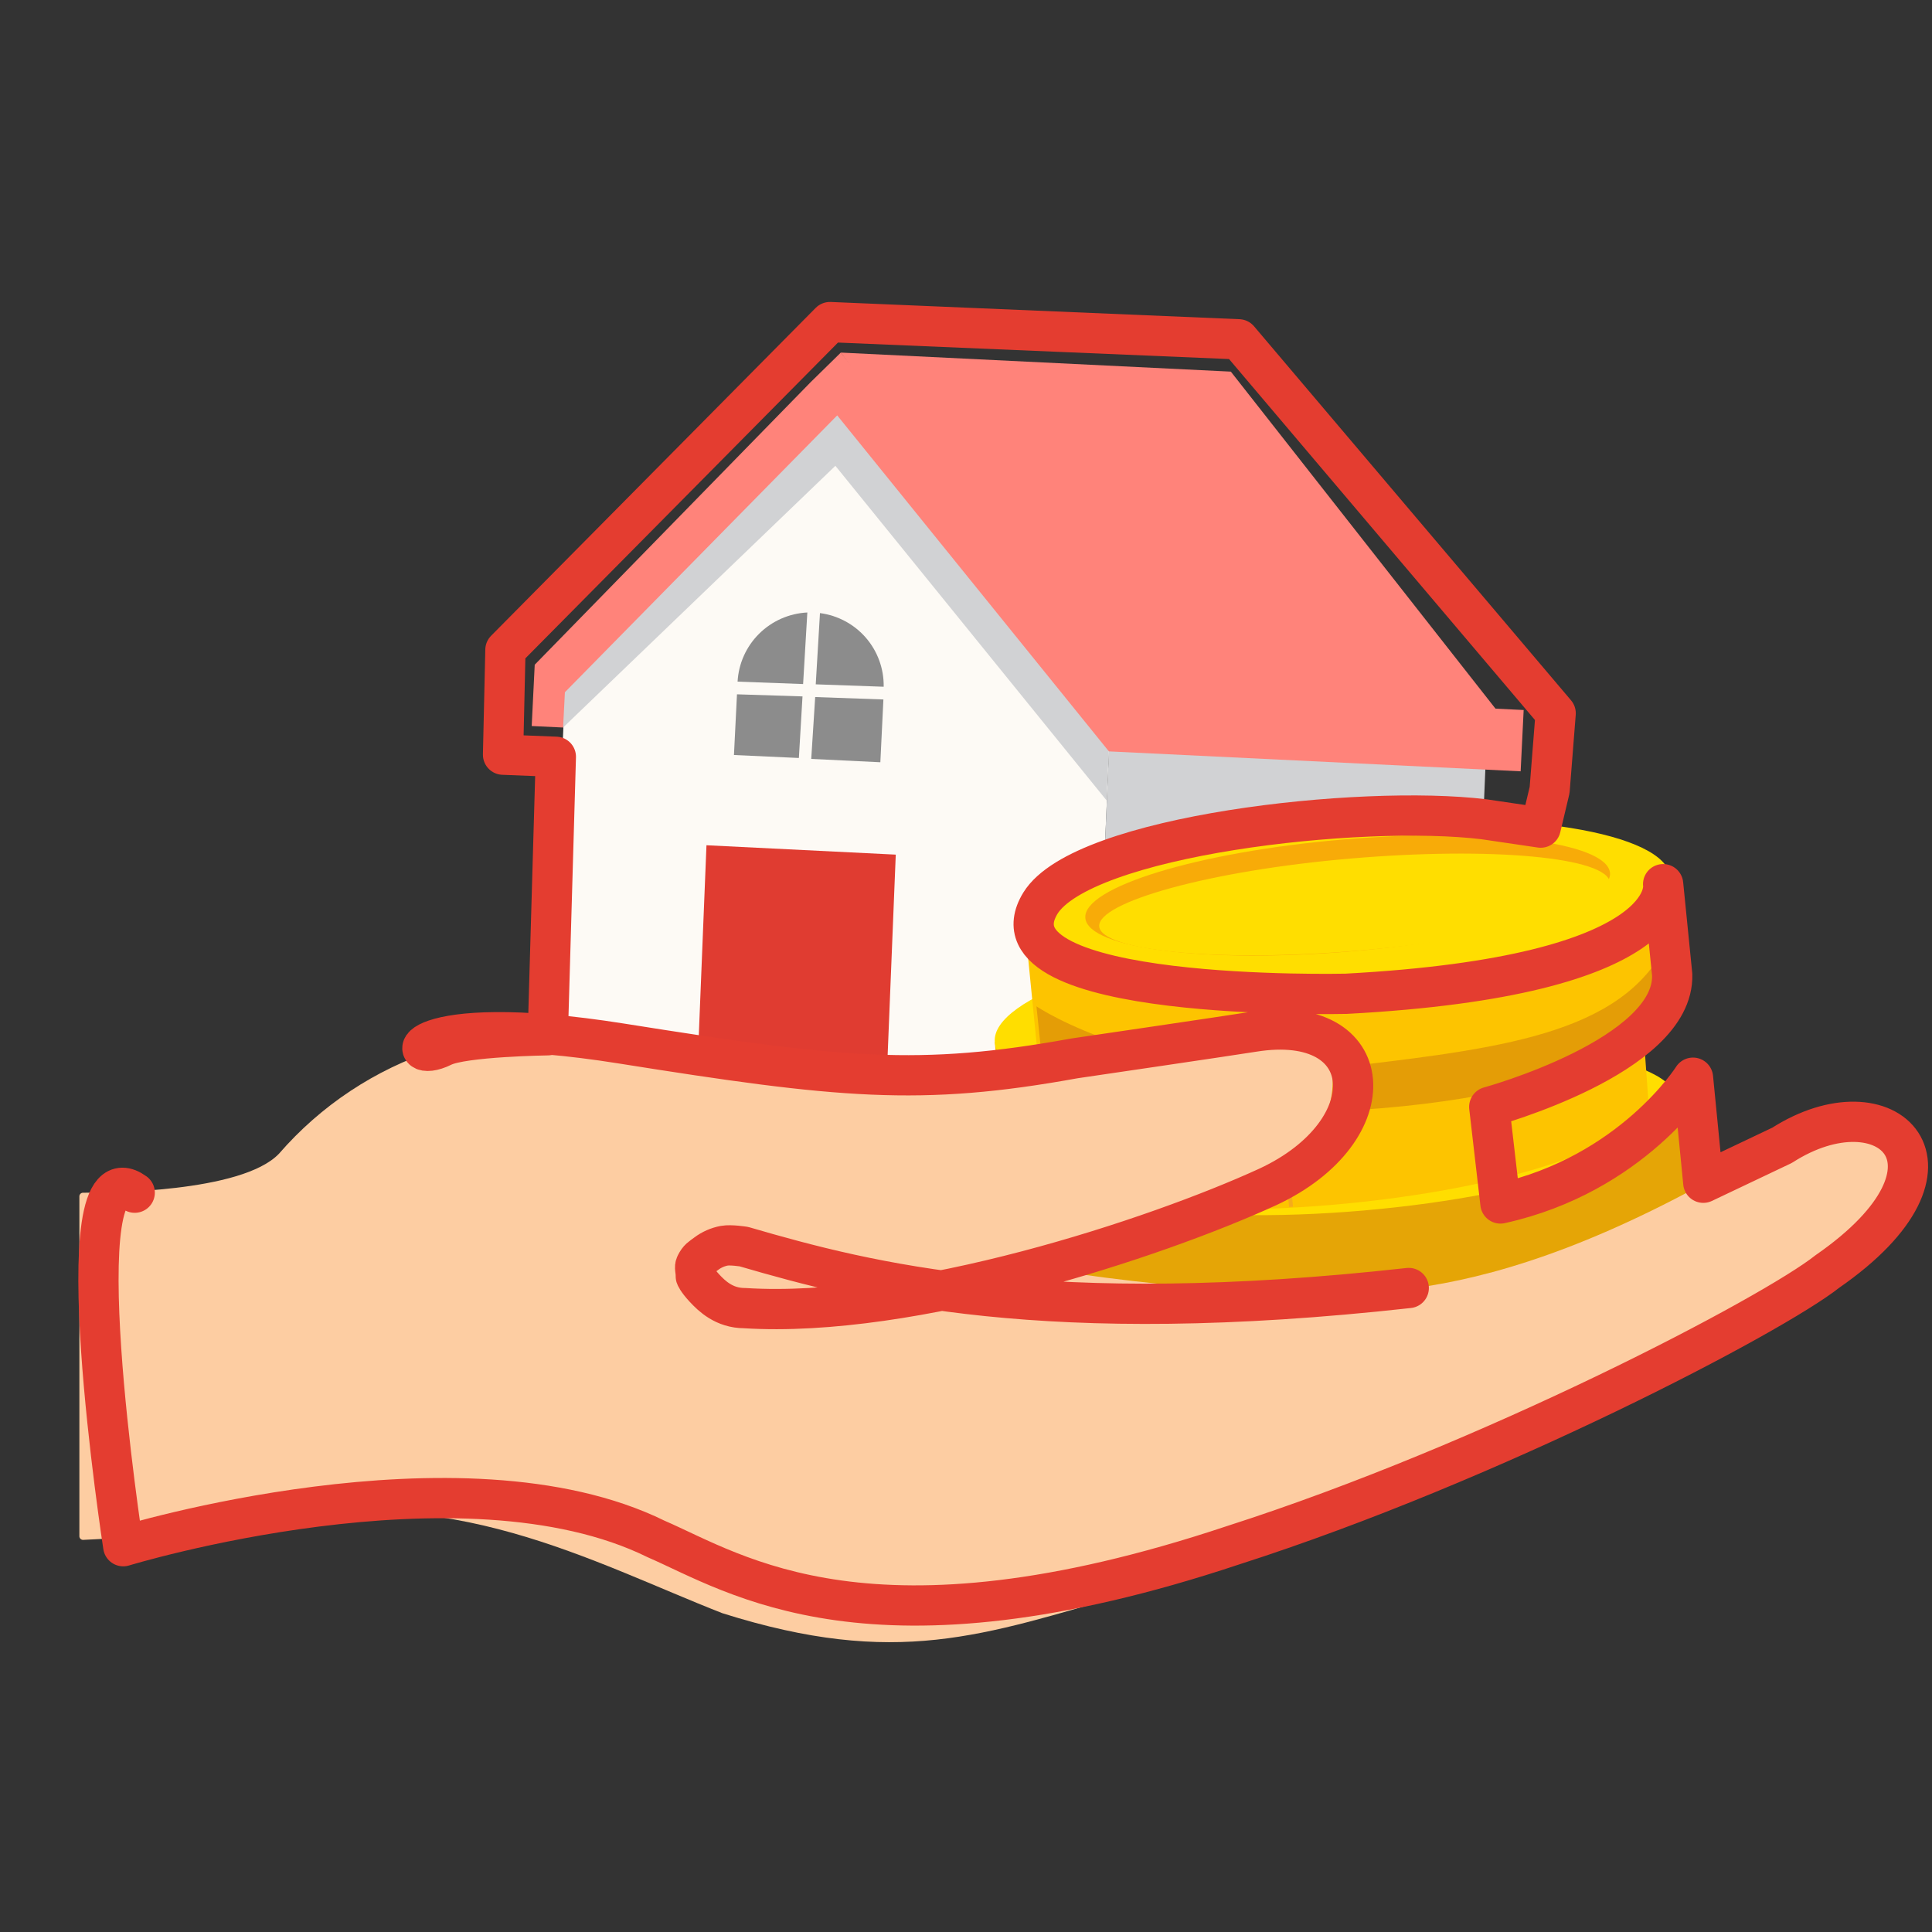 <svg xmlns="http://www.w3.org/2000/svg" width="48" height="48" viewBox="0 0 48 48" fill="none">
    <rect x="0" y="0" width="48" height="48" fill="#333333" stroke="none"/>
    <path d="M13.525 28.965L27.085 29.625L27.602 17.513L20.837 9.765L14.05 16.853L13.525 28.965Z" fill="#FDFAF5"/>
    <path d="M36.925 18.6L27.573 18.143L27.085 29.625L36.438 30.083L36.925 18.6Z" fill="#D1D2D4"/>
    <path d="M21.925 29.378L22.255 21.233L17.552 21L17.223 29.145L21.925 29.378Z" fill="#E03C31"/>
    <path d="M13.99 18.075L20.755 11.573L27.49 19.883L27.573 18.143L20.837 9.765L13.668 16.665L13.99 18.075Z" fill="#D1D2D4"/>
    <path d="M20.89 8.76L30.58 9.233L37.458 17.992L27.37 17.497L20.89 8.76Z" fill="#FF837A"/>
    <path d="M20.14 9.495L20.89 8.76L27.617 17.145L37.855 17.64L37.78 19.163L27.55 18.668L20.8 10.32L14.035 17.198L13.99 18.075L13.21 18.038L13.285 16.515L20.14 9.495Z" fill="#FF837A"/>
    <path d="M20.267 17.002L21.955 17.062C21.962 16.616 21.805 16.183 21.513 15.845C21.221 15.508 20.815 15.29 20.372 15.232L20.267 17.002Z" fill="#8C8C8C"/>
    <path d="M19.953 16.995L20.058 15.217C19.608 15.239 19.181 15.427 18.861 15.744C18.541 16.061 18.35 16.485 18.325 16.935L19.953 16.995Z" fill="#8C8C8C"/>
    <path d="M20.253 17.318L20.155 18.855L21.872 18.938L21.948 17.378L20.253 17.318Z" fill="#8C8C8C"/>
    <path d="M19.938 17.302L18.31 17.25L18.235 18.758L19.848 18.832L19.938 17.302Z" fill="#8C8C8C"/>
    <path d="M40.195 27.278C40.263 28.028 37.398 28.913 33.797 29.22C30.198 29.528 27.227 29.16 27.16 28.395C27.093 27.63 29.965 26.76 33.557 26.453C37.15 26.145 40.127 26.513 40.195 27.278Z" fill="#F8AB08"/>
    <path d="M41.703 27.382L41.5 27.045L25.698 28.755L25.93 31.5C26.027 32.61 29.68 33.202 34.105 32.82C38.53 32.437 42.032 31.237 41.935 30.127L41.703 27.382Z" fill="#E5A506"/>
    <path d="M40 27.69C40.045 28.238 37.285 28.92 33.835 29.19C30.385 29.46 27.55 29.28 27.497 28.733C27.445 28.185 30.212 27.503 33.663 27.233C37.112 26.963 39.917 27.143 40 27.69Z" fill="#FFDE00"/>
    <path d="M41.703 27.383C41.792 28.485 38.29 29.693 33.873 30.075C29.455 30.458 25.795 29.858 25.698 28.755C25.6 27.653 29.11 26.438 33.528 26.063C37.945 25.688 41.605 26.25 41.703 27.383Z" fill="#FFDE00"/>
    <path d="M40.195 27.278C40.263 28.028 37.398 28.913 33.797 29.22C30.198 29.528 27.227 29.16 27.16 28.395C27.093 27.63 29.965 26.76 33.557 26.453C37.15 26.145 40.127 26.513 40.195 27.278Z" fill="#F8AB08"/>
    <path d="M40.218 27.517C40.27 28.148 37.472 28.905 33.97 29.205C30.468 29.505 27.58 29.205 27.527 28.605C27.475 28.005 30.25 27.225 33.775 26.925C37.3 26.625 40.165 26.887 40.218 27.517Z" fill="#FFDE00"/>
    <path d="M39.25 24.412C39.31 25.162 36.445 26.047 32.852 26.355C29.26 26.662 26.282 26.295 26.215 25.53C26.148 24.765 29.012 23.895 32.612 23.58C36.212 23.265 39.145 23.647 39.25 24.412Z" fill="#F8AB08"/>
    <path d="M40.75 24.51L40.555 24.172L24.715 25.89L24.948 28.612C25.038 29.722 28.698 30.315 33.123 29.932C37.547 29.55 41.042 28.35 40.945 27.24L40.75 24.51Z" fill="#FDC400"/>
    <path d="M26.155 29.475L26.065 29.483L25.93 27.578H26.027L26.155 29.475Z" fill="#F6AB1B"/>
    <path d="M26.976 27.953L26.879 27.961L27.027 29.702L27.125 29.694L26.976 27.953Z" fill="#F6AB1B"/>
    <path d="M27.936 28.073L27.839 28.081L27.989 29.845L28.086 29.837L27.936 28.073Z" fill="#F6AB1B"/>
    <path d="M28.8 28.278L28.703 28.286L28.844 29.923L28.941 29.915L28.8 28.278Z" fill="#F6AB1B"/>
    <path d="M38.98 24.825C39.025 25.372 36.265 26.055 32.815 26.325C29.365 26.595 26.5 26.445 26.5 25.898C26.5 25.35 29.215 24.668 32.665 24.398C36.115 24.128 38.928 24.277 38.98 24.825Z" fill="#FFDE00"/>
    <path d="M29.866 28.337L29.769 28.345L29.91 29.981L30.007 29.973L29.866 28.337Z" fill="#F6AB1B"/>
    <path d="M30.712 28.264L30.614 28.273L30.751 29.864L30.849 29.856L30.712 28.264Z" fill="#F6AB1B"/>
    <path d="M31.965 28.149L31.868 28.157L32.026 29.988L32.123 29.98L31.965 28.149Z" fill="#F6AB1B"/>
    <path d="M40.75 24.51C40.847 25.62 37.337 26.828 32.92 27.21C28.503 27.593 24.805 27 24.715 25.89C24.625 24.78 28.12 23.573 32.538 23.19C36.955 22.808 40.615 23.408 40.75 24.51Z" fill="#FFDE00"/>
    <path d="M39.25 24.412C39.31 25.162 36.445 26.047 32.852 26.355C29.26 26.662 26.282 26.295 26.215 25.53C26.148 24.765 29.012 23.895 32.612 23.58C36.212 23.265 39.145 23.647 39.25 24.412Z" fill="#F8AB08"/>
    <path d="M39.25 24.652C39.31 25.282 36.513 26.04 33.002 26.34C29.492 26.64 26.613 26.34 26.56 25.74C26.508 25.14 29.305 24.36 32.807 24.052C36.31 23.745 39.175 24 39.25 24.652Z" fill="#FFDE00"/>
    <path d="M40 21.683C40.068 22.433 37.203 23.325 33.602 23.633C30.003 23.94 27.032 23.573 26.965 22.808C26.898 22.043 29.77 21.165 33.362 20.858C36.955 20.55 39.91 20.918 40 21.683Z" fill="#F8AB08"/>
    <path d="M41.5 21.788L41.305 21.45L25.48 23.16L25.75 25.89C25.848 27 29.5 27.593 33.925 27.21C38.35 26.828 41.852 25.628 41.755 24.518L41.5 21.788Z" fill="#FDC400"/>
    <path d="M29.569 25.559L29.472 25.568L29.613 27.204L29.71 27.196L29.569 25.559Z" fill="#F6AB1B"/>
    <path d="M39.745 22.102C39.79 22.65 37.03 23.332 33.58 23.602C30.13 23.872 27.295 23.692 27.242 23.145C27.19 22.597 29.957 21.907 33.407 21.645C36.858 21.382 39.7 21.555 39.745 22.102Z" fill="#FFDE00"/>
    <path d="M41.5 21.788C41.59 22.898 38.087 24.105 33.67 24.48C29.253 24.855 25.593 24.27 25.495 23.16C25.398 22.05 28.907 20.85 33.325 20.468C37.742 20.085 41.388 20.685 41.5 21.788Z" fill="#FFDE00"/>
    <path d="M40 21.683C40.068 22.433 37.203 23.325 33.602 23.633C30.003 23.94 27.032 23.573 26.965 22.808C26.898 22.043 29.77 21.165 33.362 20.858C36.955 20.55 39.91 20.918 40 21.683Z" fill="#F8AB08"/>
    <path d="M40 21.93C40.053 22.56 37.255 23.318 33.752 23.618C30.25 23.918 27.363 23.618 27.31 23.018C27.258 22.418 30.047 21.63 33.557 21.33C37.068 21.03 39.947 21.3 40 21.93Z" fill="#FFDE00"/>
    <g opacity="0.7">
        <path d="M25.75 25.002C25.75 25.002 28.732 27.02 33.659 26.475C37.502 26.018 40.49 25.628 41.5 23.25C41.217 25.297 41.318 25.231 41.318 25.231C41.318 25.231 40.167 27.16 33.712 27.579C31.02 27.808 28.038 28.146 25.858 26.033L25.75 25.002Z" fill="#DA8D08"/>
    </g>
    <path d="M1.972 29.723C1.972 29.699 1.982 29.676 1.999 29.659C2.016 29.642 2.039 29.633 2.062 29.633C2.64 29.633 6 29.633 6.93 28.665C7.971 27.464 9.321 26.57 10.832 26.078C12.344 25.587 13.961 25.516 15.51 25.875C20.332 26.887 23.573 26.79 30.345 25.62C31.223 25.462 32.595 25.38 32.97 26.07C33.162 26.595 33.156 27.172 32.953 27.692C32.75 28.213 32.364 28.641 31.867 28.898C29.739 29.875 27.524 30.653 25.253 31.223C25.148 31.223 25.155 31.402 25.253 31.41C27.198 31.746 29.161 31.971 31.133 32.085C33.96 32.182 37.44 32.61 44.752 27.975C45.66 27.225 46.432 27.375 46.807 27.705C47.182 28.035 47.362 29.317 46.17 30.488C44.977 31.657 38.542 36 28.073 39.578C24.413 40.635 22.275 41.445 17.948 40.08C14.745 38.828 11.085 36.75 6.457 37.883C5.31 38.1 2.587 38.235 2.062 38.258C2.05 38.258 2.038 38.255 2.026 38.25C2.015 38.245 2.005 38.238 1.996 38.229C1.988 38.219 1.981 38.209 1.977 38.197C1.973 38.185 1.971 38.172 1.972 38.16V29.723Z" fill="#FDCDA2"/>
    <path d="M35 32C26 33 21.589 31.88 18.484 30.973C18.484 30.973 18.157 30.92 17.994 30.95C17.832 30.98 17.678 31.048 17.546 31.148C17.414 31.247 17.361 31.266 17.287 31.414C17.248 31.492 17.288 31.546 17.287 31.711C17.287 31.711 17.316 31.801 17.5 32C17.684 32.199 17.994 32.5 18.5 32.5C22.655 32.763 28.698 30.772 31.495 29.49C34.495 28.095 34.263 25.132 31.135 25.635C30.535 25.732 26.695 26.295 26.695 26.295C22.855 26.992 20.867 26.79 15.445 25.927C10.023 25.065 10 26.5 11 26C11.5 25.75 13.61 25.721 13.61 25.721L13.81 18.802L12.498 18.75L12.557 16.147L20.62 8.002L30.775 8.43L38.65 17.722L38.5 19.627L38.278 20.562L36.873 20.355C33.805 19.98 26.89 20.752 25.848 22.44C24.348 24.907 33.445 24.69 33.445 24.69C41.74 24.247 41.32 21.967 41.32 21.967L41.545 24.217C41.605 26.242 37 27.5 37 27.5L37.278 29.9C40.545 29.18 42.062 26.775 42.062 26.775L42.318 29.385L44.275 28.455C46.87 26.79 49.21 28.95 45.4 31.59C44.05 32.662 37.068 36.33 30.633 38.392C21.633 41.392 18.288 39.097 16.3 38.235C11.455 35.85 3.062 38.415 3.062 38.415C3.062 38.415 1.502 28.297 3.347 29.632" stroke="#E43D30" stroke-linecap="round" stroke-linejoin="round"/>
</svg>